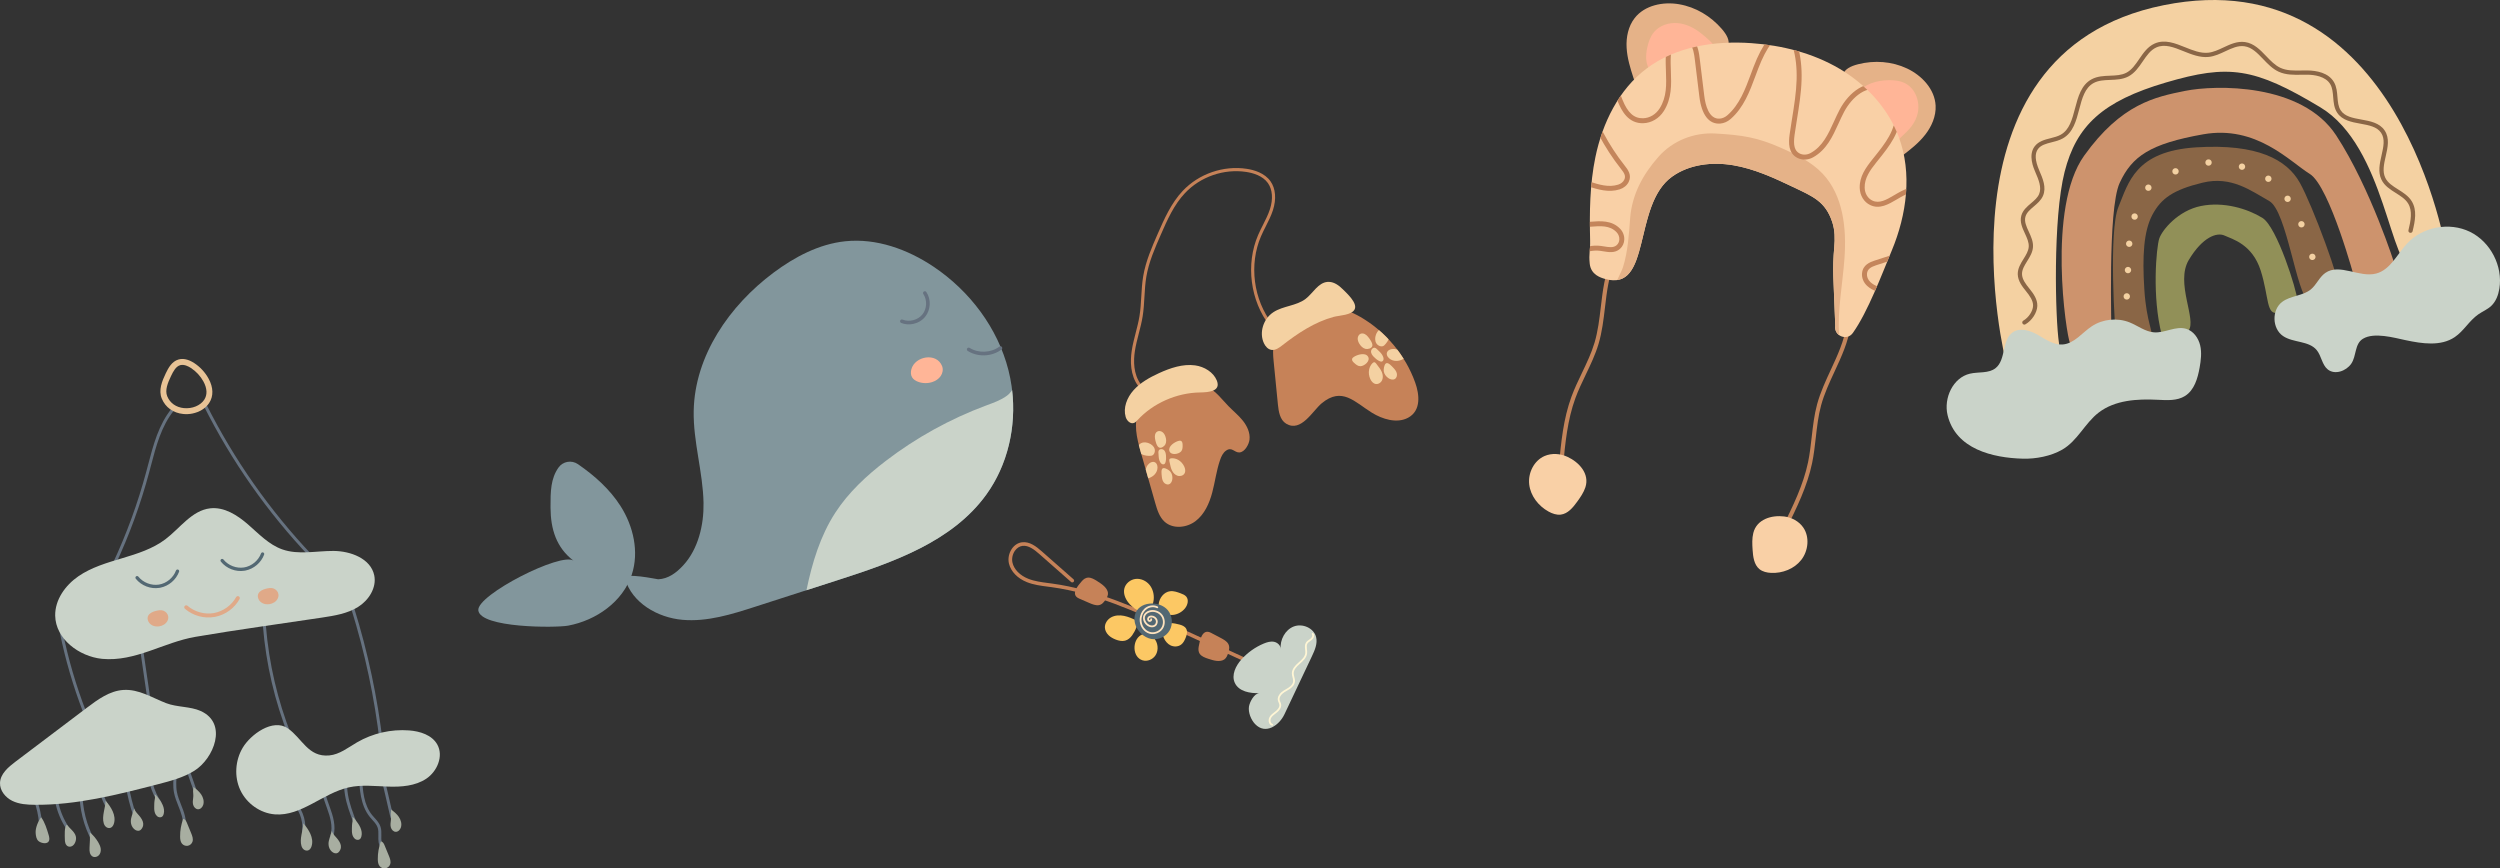 <?xml version="1.0" encoding="UTF-8"?><svg id="_レイヤー_2" xmlns="http://www.w3.org/2000/svg" width="477.441" height="165.847" xmlns:xlink="http://www.w3.org/1999/xlink" viewBox="0 0 477.441 165.847"><rect x="0" y="0" width="477.441" height="165.847" fill="#333333" stroke="none"/><defs><clipPath id="clippath"><path d="M245.625,80.911c-1.18-.714-1.437-2.284-1.574-3.656-.274-2.747-.546-5.495-.814-8.243-.111-1.141-.219-2.319.129-3.412.623-1.962,2.528-3.181,4.297-4.234,2.062-1.228,4.247-2.492,6.646-2.54,1.952-.039,3.832.742,5.522,1.72,4.798,2.775,8.565,7.289,10.436,12.507.817,2.28,1.162,5.352-1.333,6.713-2.172,1.185-4.972.262-6.927-.946-3.285-2.029-5.699-5.026-9.594-1.799-1.723,1.428-3.934,5.619-6.787,3.891Z" fill="none"/></clipPath><clipPath id="clippath-1"><path d="M238.627,83.967c.151-1.303-.449-2.592-1.266-3.619-.817-1.027-1.849-1.858-2.765-2.797-1.266-1.3-2.365-2.854-3.998-3.646-2.074-1.007-4.544-.562-6.748.111-2.487.76-5.09,1.962-6.253,4.287-1.223,2.446-.497,5.371.251,8.002.921,3.237,1.841,6.475,2.762,9.713.376,1.321.796,2.716,1.818,3.634,1.589,1.426,4.205,1.159,5.901-.137,1.696-1.296,2.62-3.366,3.172-5.428.552-2.062.802-4.204,1.499-6.222.237-.687.554-1.393,1.149-1.808,1.115-.777,1.579.37,2.516.349,1.055-.024,1.861-1.562,1.962-2.437Z" fill="none"/></clipPath><clipPath id="clippath-2"><path d="M304.69,29.973c1.347-6.491,4.443-12.853,9.729-16.853,5.608-4.243,13.042-5.372,20.057-4.88,5.859.411,11.71,1.885,16.775,4.859,5.065,2.974,9.304,7.52,11.359,13.022,2.601,6.961,1.534,14.868-1.327,21.727-1.908,4.575-4.553,11.685-7.432,15.736-1.131,1.591-3.64.583-3.361-1.349l-.37-9.317c-.075-1.896.006-3.793.177-5.683.148-1.633.13-3.268-.379-4.813-1.313-3.986-3.727-4.913-7.513-6.722-3.665-1.75-7.407-3.473-11.412-4.146s-8.365-.186-11.667,2.178c-7.597,5.44-3.831,22.098-12.816,19.534-.769-.219-2.691-.768-2.912-2.909-.206-2.004.125-2.439.076-4.469-.13-5.319-.071-10.685,1.014-15.915Z" fill="none"/></clipPath></defs><g id="_レイヤー_1-2"><path d="M383.118,69.266s-15.111-59.168,30.091-68.273c45.202-9.105,54.031,47.404,54.031,47.404,0,0-1.611,2.566-6.22,2.934-4.608.368-5.333-23.306-17.922-30.858-12.589-7.553-17.414-8.262-29.469-4.713-12.055,3.549-17.077,8.204-19.336,17.066-2.259,8.862-1.788,28.103-1.071,32.722.718,4.619-9.088,7.715-10.106,3.717Z" fill="#f4d1a2"/><path d="M403.215,64.409s-.957,2.136-3.765,2.945c-2.809.809-3.425-.282-4.135-1.839-.71-1.558-4.411-25.834,2.7-35.769,7.112-9.935,13.585-11.239,19.297-12.39,5.712-1.151,22.268-1.571,28.858,8.52,6.589,10.091,11.223,24.808,11.223,24.808,0,0-1.344,2.597-3.582,3.29s-4.043-.4-4.043-.4c0,0-4.81-17.98-8.658-20.363-3.848-2.383-10.207-9.362-20.344-7.563-10.138,1.799-13.616,4.2-15.959,9.288-2.343,5.088-1.493,27.995-1.591,29.472Z" fill="#cd936d"/><path d="M410.857,64.58s-.92,1.583-2.79,1.96-3.626-.434-3.897-1.778-1.508-20.663.401-25.241c1.909-4.578,3.162-10.654,14.87-11.382,11.708-.728,17.281,2.343,19.758,6.736,2.477,4.393,7.97,19.361,7.47,20.394-.5,1.032-3.325,3.698-5.726,2.318-2.401-1.38-4.198-17.326-7.584-19.206s-7.169-4.846-12.735-3.492c-5.566,1.354-7.891,2.987-9.56,6.119-1.669,3.132-1.958,7.849-1.545,14.289.412,6.44,1.839,8.249,1.339,9.282Z" fill="#8a6646"/><path d="M412.851,63.972s3.467,1.229,5.101-.835c1.633-2.063-2.568-9.118.061-13.502,2.63-4.384,5.368-5.321,6.82-4.65,1.452.671,5.304,1.629,6.912,6.701,1.607,5.072,1.013,8.661,3.366,7.994,2.354-.667,3.62-.922,3.603-2.46-.017-1.538-3.82-13.876-6.658-15.617-2.839-1.741-7.365-3.141-11.726-2.263-4.36.878-7.42,4.578-7.966,6.229-.545,1.652-1.427,11.079.487,18.402Z" fill="#919058"/><path d="M371.94,79.273c-.777-3.242,1.029-7.157,4.276-7.911,1.649-.383,3.572-.007,4.896-1.061,2.03-1.616,1.142-5.394,3.289-6.85,1.41-.957,3.335-.326,4.812.523s2.989,1.933,4.689,1.815c2.219-.155,3.718-2.242,5.57-3.473,2.1-1.395,4.894-1.684,7.235-.746,1.562.626,2.966,1.766,4.644,1.899,2.083.165,4.165-1.274,6.166-.671,1.376.415,2.326,1.746,2.66,3.144.333,1.398.148,2.865-.104,4.279-.366,2.051-1.012,4.279-2.773,5.392-1.512.955-3.436.827-5.222.736-3.929-.199-8.171.048-11.288,2.449-2.631,2.027-4.028,5.387-6.947,7.069-2.164,1.247-5.022,1.794-7.508,1.729-5.744-.152-12.835-1.81-14.396-8.323Z" fill="#cad3c9"/><path d="M459.424,64.967c3.15.668,6.699,1.214,9.37-.586,1.728-1.165,2.776-3.139,4.485-4.331.813-.567,1.761-.946,2.484-1.624.906-.85,1.36-2.086,1.558-3.313.696-4.303-1.697-8.926-5.612-10.841-3.916-1.916-9.034-.968-12.004,2.222-1.909,2.05-3.207,5.036-5.916,5.747-3.214.843-7.003-2.026-9.719-.112-1.134.8-1.664,2.231-2.73,3.12-1.548,1.291-3.896,1.191-5.503,2.408-2.024,1.533-1.928,5.098.175,6.52,1.951,1.32,4.925.866,6.422,2.685.907,1.101.998,2.784,2.104,3.685,1.341,1.092,3.504.34,4.49-1.082,1.041-1.5.611-3.789,2.251-4.776,2.128-1.282,5.933-.192,8.146.278Z" fill="#cad3c9"/><path d="M406.762,56.488c.067.331-.147.653-.478.719s-.653-.147-.719-.478.147-.653.478-.719.653.147.719.478Z" fill="#f4d1a2"/><path d="M406.994,51.458c.067.331-.147.653-.478.719s-.653-.147-.719-.478.147-.653.478-.719.653.147.719.478Z" fill="#f4d1a2"/><path d="M407.227,46.427c.067.331-.147.653-.478.719s-.653-.147-.719-.478.147-.653.478-.719.653.147.719.478Z" fill="#f4d1a2"/><path d="M408.258,41.236c.067.331-.147.653-.478.719s-.653-.147-.719-.478.147-.653.478-.719.653.147.719.478Z" fill="#f4d1a2"/><path d="M410.885,35.723c.067.331-.147.653-.478.719s-.653-.147-.719-.478.147-.653.478-.719.653.147.719.478Z" fill="#f4d1a2"/><path d="M416.07,32.602c.067.331-.147.653-.478.719s-.653-.147-.719-.478.147-.653.478-.719.653.147.719.478Z" fill="#f4d1a2"/><path d="M422.376,30.917c.067.331-.147.653-.478.719s-.653-.147-.719-.478.147-.653.478-.719.653.147.719.478Z" fill="#f4d1a2"/><path d="M428.764,31.707c.067.331-.147.653-.478.719s-.653-.147-.719-.478.147-.653.478-.719.653.147.719.478Z" fill="#f4d1a2"/><path d="M433.798,34.015c.067.331-.147.653-.478.719s-.653-.147-.719-.478.147-.653.478-.719.653.147.719.478Z" fill="#f4d1a2"/><path d="M437.476,37.843c.067.331-.147.653-.478.719s-.653-.147-.719-.478.147-.653.478-.719.653.147.719.478Z" fill="#f4d1a2"/><path d="M440.117,42.709c.067.331-.147.653-.478.719s-.653-.147-.719-.478.147-.653.478-.719.653.147.719.478Z" fill="#f4d1a2"/><path d="M442.202,48.934c.067.331-.147.653-.478.719s-.653-.147-.719-.478.147-.653.478-.719.653.147.719.478Z" fill="#f4d1a2"/><path d="M386.689,61.985c-.167.034-.344-.041-.433-.197-.112-.195-.044-.444.151-.556,1.008-.578,1.826-1.818,1.861-2.823.035-.992-.64-1.919-1.335-2.783-.701-.873-1.573-1.959-1.591-3.276-.015-1.096.555-2.012,1.105-2.899.481-.775.936-1.507.992-2.314.059-.846-.325-1.676-.731-2.555-.499-1.08-1.014-2.197-.685-3.402.282-1.033,1.082-1.711,1.855-2.367.636-.54,1.238-1.05,1.534-1.725.561-1.275-.109-2.824-.701-4.19-.352-.813-1.403-3.241-.159-4.92.74-.999,1.921-1.298,3.062-1.587.679-.172,1.38-.349,1.951-.674,1.65-.938,2.171-2.927,2.723-5.033.576-2.196,1.171-4.467,3.165-5.546,1.088-.588,2.319-.636,3.51-.683,1.127-.044,2.191-.086,3.106-.557,1.044-.538,1.735-1.551,2.468-2.623.796-1.166,1.619-2.371,2.953-2.962,1.927-.855,3.899-.06,5.806.709,1.454.586,2.957,1.192,4.407,1.047.994-.1,1.976-.56,2.925-1.006,1.299-.61,2.642-1.24,4.121-1.03,1.703.242,2.889,1.481,4.036,2.68.831.869,1.69,1.767,2.723,2.244,1.209.559,2.571.534,4.014.508.374-.007.761-.014,1.141-.009,1.741.021,4.034.426,5.077,2.242.497.865.578,1.852.656,2.806.078.954.152,1.856.625,2.573.778,1.181,2.308,1.458,3.928,1.751,1.707.309,3.472.628,4.454,2.076.999,1.473.601,3.227.216,4.924-.341,1.503-.663,2.923-.084,4.127.469.974,1.429,1.577,2.445,2.217.974.613,1.981,1.246,2.603,2.255,1.041,1.689.653,3.76.167,5.737-.054.218-.275.351-.493.298-.218-.054-.352-.274-.298-.493.445-1.809.807-3.694-.069-5.115-.523-.848-1.407-1.405-2.343-1.993-1.069-.672-2.175-1.368-2.745-2.553-.703-1.461-.334-3.088.023-4.661.362-1.598.705-3.107-.096-4.287-.79-1.165-2.313-1.44-3.925-1.732-1.717-.311-3.492-.632-4.463-2.105-.587-.891-.673-1.94-.756-2.954-.074-.905-.144-1.759-.55-2.467-.896-1.56-3.129-1.818-4.38-1.833-.367-.004-.748.003-1.116.009-1.471.027-2.992.054-4.37-.583-1.172-.542-2.086-1.497-2.97-2.42-1.1-1.149-2.138-2.235-3.562-2.437-1.238-.176-2.415.377-3.661.961-1.011.475-2.057.966-3.19,1.079-1.65.165-3.248-.479-4.793-1.102-1.83-.738-3.558-1.435-5.171-.72-1.122.498-1.845,1.556-2.611,2.677-.757,1.109-1.54,2.255-2.767,2.887-1.075.554-2.281.602-3.447.647-1.148.045-2.232.087-3.154.586-1.684.91-2.209,2.914-2.764,5.036-.571,2.177-1.16,4.427-3.109,5.535-.666.379-1.422.57-2.153.755-1.049.266-2.04.517-2.608,1.283-.649.876-.569,2.216.245,4.097.664,1.534,1.409,3.256.705,4.857-.372.847-1.075,1.442-1.753,2.018-.71.602-1.38,1.171-1.596,1.961-.251.919.181,1.855.639,2.846.431.933.877,1.899.804,2.953-.07,1.009-.6,1.862-1.113,2.687-.511.823-.994,1.601-.983,2.458.014,1.036.756,1.961,1.411,2.776.79.984,1.558,2.05,1.514,3.322-.045,1.28-1.021,2.785-2.27,3.501-.039.022-.08.038-.122.046Z" fill="#8a6646"/><path d="M243.271,128.825c-.07.014-.144.007-.213-.025l-18.574-8.51c-7.518-3.444-15.291-7.006-23.628-8.152-.242-.033-.485-.065-.729-.096-1.345-.173-2.736-.353-4.029-.872-1.784-.716-3.059-2.041-3.413-3.545-.221-.941-.013-1.995.557-2.821.483-.699,1.166-1.14,1.925-1.239,1.463-.193,2.729.797,3.801,1.74l6.042,5.319c.144.127.158.346.031.49-.126.144-.346.158-.49.031l-6.042-5.319c-.957-.842-2.076-1.728-3.251-1.573-.562.074-1.074.41-1.444.945-.454.657-.627,1.526-.453,2.267.302,1.284,1.422,2.428,2.995,3.059,1.211.486,2.557.66,3.859.828.245.032.49.063.734.097,8.438,1.16,16.259,4.743,23.823,8.209l18.574,8.51c.174.08.251.286.171.461-.048.105-.142.175-.247.196Z" fill="#c68258"/><path d="M245.291,136.431c1.752-3.703,3.505-7.406,5.257-11.109.544-1.149,1.101-2.414.799-3.649-.423-1.732-2.607-2.673-4.269-2.03-1.663.644-2.644,2.539-2.509,4.317.034-.684-.593-1.264-1.265-1.394s-1.362.084-1.992.35c-1.6.676-3.049,1.708-4.21,2.999-1.105,1.228-1.973,2.994-1.284,4.495.754,1.643,2.905,2.037,4.711,1.958-1.028.045-1.884,1.738-2.008,2.58-.164,1.119.388,2.509,1.166,3.326,2.033,2.134,4.636.2,5.602-1.841Z" fill="#cad3c9"/><path d="M228.933,123.445c-.091.476-.113,1.016.221,1.464.354.475 1.0.706,1.591.899.525.172,1.057.345,1.594.405.537.06,1.089-.004,1.476-.274.425-.296.598-.792.747-1.267.169-.538.321-1.14.013-1.697-.289-.524-.903-.863-1.476-1.163-.615-.322-1.229-.644-1.844-.966-1.71-.896-2.12,1.539-2.322,2.599Z" fill="#c68258"/><path d="M206.588,111.008c.304-.351.7-.688,1.253-.701.587-.013,1.174.341,1.698.675.465.297.936.598,1.324.971.388.373.691.83.733,1.284.046.498-.22.924-.486,1.319-.301.447-.662.92-1.281,1.017-.582.091-1.231-.175-1.825-.432-.636-.276-1.273-.552-1.909-.828-1.771-.768-.182-2.523.494-3.306Z" fill="#c68258"/><path d="M216.215,121.336c-.335.472-.801.875-1.362,1.019-.583.15-1.202.009-1.764-.208-.505-.196-.994-.458-1.38-.837-.387-.379-.666-.886-.7-1.427-.051-.826.495-1.615,1.225-2.004.73-.389,1.607-.425,2.419-.265.812.161,1.574.503,2.328.844.219.105.1,1.17.023,1.388-.177.499-.485,1.06-.79,1.491Z" fill="#fcc864"/><path d="M215.414,114.978c-.552-.734-.905-1.681-.693-2.574.231-.975,1.146-1.722,2.142-1.843.995-.12,2.019.346,2.658,1.119.639.773.905,1.818.812,2.816-.063.678-.298,1.365-.787,1.84-1.333,1.296-3.271-.213-4.132-1.358Z" fill="#fcc864"/><path d="M221.272,115.429c.104-1.204,1.004-2.38,2.205-2.521.687-.081,1.366.168,2.014.411.39.147.797.306,1.062.628.508.618.27,1.579-.226,2.207-.567.72-1.435,1.196-2.347,1.286-.734.073-1.506-.104-2.137-.488-.577-.35-.628-.86-.571-1.524Z" fill="#fcc864"/><path d="M225.253,119.272c.495.13,1.016.342,1.272.786.314.542.125,1.23-.118,1.807-.192.456-.425.914-.813,1.22-.566.447-1.395.482-2.044.169-1.13-.545-1.825-2.151-1.497-3.366.351-1.302,2.248-.865,3.2-.616Z" fill="#fcc864"/><path d="M217.852,121.311c.51-.309,1.175-.313,1.72-.069.545.244.971.714,1.226,1.253.399.844.379,1.899-.139,2.676-.517.777-1.547,1.207-2.441.94-2.009-.601-2.011-3.804-.366-4.8Z" fill="#fcc864"/><path d="M216.711,117.578c-.256,1.271.329,2.619,1.292,3.487.524.472,1.164.828,1.858.959,1.351.256,2.824-.433,3.506-1.627.682-1.193.535-2.802-.341-3.861-1.601-1.936-5.751-1.757-6.316,1.043Z" fill="#536873"/><path d="M242.988,138.582c-.028.006-.057.004-.086-.005-.244-.076-.434-.262-.537-.523-.137-.347-.103-.785.086-1.116.221-.389.573-.657.912-.917.107-.082.214-.164.317-.249.228-.19.745-.69.639-1.234-.023-.116-.073-.229-.126-.35-.052-.118-.106-.24-.139-.374-.156-.641.239-1.254.66-1.615.267-.229.57-.403.863-.572.18-.103.365-.21.536-.327.359-.244.797-.646.846-1.172.023-.249-.043-.501-.114-.767-.063-.237-.128-.483-.131-.741-.011-.852.637-1.535,1.273-2.09.565-.494,1.206-1.053,1.292-1.781.027-.229,0-.469-.029-.724-.049-.44-.1-.895.146-1.296.155-.252.389-.413.616-.57.107-.073.207-.143.299-.22.216-.183.419-.552.239-.77-.061-.074-.05-.183.023-.244.074-.061.183-.05.244.023.309.374.099.932-.282,1.255-.105.089-.217.166-.326.241-.206.142-.401.276-.517.465-.184.299-.141.677-.097,1.076.029.263.06.535.028.803-.102.86-.796,1.466-1.408,2.001-.605.528-1.164,1.115-1.155,1.824.003.215.059.429.119.656.075.284.153.578.124.888-.061.66-.576,1.14-.996,1.426-.182.124-.373.234-.558.341-.292.169-.569.327-.811.535-.343.293-.667.781-.548,1.27.025.104.071.207.119.316.059.133.119.27.15.423.137.7-.415,1.282-.756,1.566-.106.089-.217.174-.328.258-.327.25-.635.486-.821.813-.137.24-.162.568-.064.818.045.114.136.262.318.319.091.029.142.126.113.217-.02.062-.071.106-.131.118Z" fill="#fff6d5"/><path d="M220.581,121.053c-.358.072-.732.063-1.084-.041-.486-.143-.933-.454-1.259-.875-.504-.651-.698-1.542-.52-2.386.161-.762.605-1.416,1.218-1.794.662-.408,1.512-.457,2.165-.125.085.043.119.147.076.233-.043.085-.147.119-.233.076-.548-.279-1.266-.235-1.827.111-.525.324-.922.911-1.061,1.571-.157.745.013,1.531.456,2.102.282.364.666.633,1.083.755.78.23,1.685-.086,2.153-.75.468-.664.461-1.623-.017-2.28-.478-.657-1.385-.959-2.164-.718-.405.126-.715.377-.852.69-.226.52.05,1.117.404,1.451.375.355,1.014.535,1.393.208.227-.196.307-.562.186-.851-.12-.287-.42-.497-.746-.522-.154-.012-.359.023-.467.157-.046.057-.066.143-.052.22.006.032.023.09.073.121.033.02.094.007.139-.029.008-.006.046-.039.036-.067-.031-.09.017-.189.108-.22.089-.031.189.017.22.107.055.16-.001.332-.146.449-.16.13-.376.152-.536.056-.125-.075-.208-.202-.236-.357-.031-.176.015-.362.124-.497.164-.203.449-.31.764-.285.453.036.87.331,1.039.734.179.428.062.953-.279,1.247-.532.46-1.363.249-1.857-.219-.535-.507-.734-1.264-.483-1.841.177-.406.565-.727,1.067-.883.915-.283,1.984.072,2.547.845.562.773.571,1.902.02,2.683-.34.482-.875.807-1.45.924Z" fill="#ffe3be"/><path d="M217.677,73.843c-.111.022-.23-.019-.302-.115-1.552-2.08-1.533-4.809-1.244-6.733.176-1.171.475-2.33.765-3.451.268-1.038.545-2.111.719-3.178.2-1.228.273-2.5.344-3.73.073-1.285.15-2.614.37-3.912.487-2.865,1.662-5.545,2.798-8.137,1.191-2.719,2.541-5.8,4.744-8.134,3.089-3.273,7.771-4.888,12.221-4.214,1.461.221,3.435.814,4.544,2.38.982,1.387,1.152,3.398.468,5.517-.35,1.083-.869,2.106-1.37,3.095-.313.617-.636,1.255-.911,1.895-2.319,5.387-1.454,12.115,2.153,16.74.102.132.079.321-.052.424-.132.103-.321.079-.424-.052-3.737-4.794-4.634-11.766-2.231-17.35.283-.658.611-1.304.928-1.93.491-.968.998-1.97,1.334-3.008.626-1.936.485-3.752-.386-4.982-.986-1.393-2.797-1.928-4.142-2.132-4.257-.645-8.737.9-11.691,4.032-2.131,2.258-3.401,5.158-4.63,7.962-1.121,2.559-2.281,5.205-2.756,7.996-.215,1.264-.29,2.576-.363,3.845-.071,1.246-.145,2.534-.35,3.792-.179,1.095-.459,2.181-.73,3.232-.285,1.106-.581,2.25-.752,3.39-.272,1.81-.297,4.369,1.131,6.282.1.134.072.323-.061.423-.037.028-.078.045-.121.054Z" fill="#c68258"/><path d="M245.625,80.911c-1.18-.714-1.437-2.284-1.574-3.656-.274-2.747-.546-5.495-.814-8.243-.111-1.141-.219-2.319.129-3.412.623-1.962,2.528-3.181,4.297-4.234,2.062-1.228,4.247-2.492,6.646-2.54,1.952-.039,3.832.742,5.522,1.72,4.798,2.775,8.565,7.289,10.436,12.507.817,2.28,1.162,5.352-1.333,6.713-2.172,1.185-4.972.262-6.927-.946-3.285-2.029-5.699-5.026-9.594-1.799-1.723,1.428-3.934,5.619-6.787,3.891Z" fill="#c68258"/><path d="M256.48,55.277c-.783-.785-1.786-1.532-2.936-1.443-1.82.141-2.765,2.144-4.207,3.248-1.761,1.348-4.296,1.321-6.154,2.542-1.94,1.275-2.746,3.922-1.805,5.924.283.601.772,1.182,1.46,1.274.752.1,1.448-.405,2.048-.873,2.933-2.286,6.178-4.457,9.842-5.44,1.022-.274,3.423-.311,3.975-1.427.592-1.197-1.463-3.042-2.224-3.806Z" fill="#f4d1a2"/><path d="M238.627,83.967c.151-1.303-.449-2.592-1.266-3.619-.817-1.027-1.849-1.858-2.765-2.797-1.266-1.3-2.365-2.854-3.998-3.646-2.074-1.007-4.544-.562-6.748.111-2.487.76-5.09,1.962-6.253,4.287-1.223,2.446-.497,5.371.251,8.002.921,3.237,1.841,6.475,2.762,9.713.376,1.321.796,2.716,1.818,3.634,1.589,1.426,4.205,1.159,5.901-.137,1.696-1.296,2.62-3.366,3.172-5.428.552-2.062.802-4.204,1.499-6.222.237-.687.554-1.393,1.149-1.808,1.115-.777,1.579.37,2.516.349,1.055-.024,1.861-1.562,1.962-2.437Z" fill="#c68258"/><path d="M228.234,69.777c-2.333-.315-4.729.493-6.897,1.486-1.796.823-3.563,1.815-4.848,3.249-1.285,1.434-2.022,3.386-1.51,5.12.203.687.88,1.417,1.61,1.131.264-.103.457-.32.643-.523,2.966-3.232,7.466-5.226,11.943-5.291,1.734-.025,4.044-.237,3.2-2.299-.641-1.566-2.371-2.634-4.141-2.873Z" fill="#f4d1a2"/><g clip-path="url(#clippath)"><path d="M264.149,68.141c.059.16.099.332.072.5s-.13.331-.289.391c-.179.067-.379-.006-.549-.095-.382-.199-.72-.477-1.02-.787-.294-.303-.598-.704-.513-1.153.059-.312.343-.634.686-.582.28.042.516.358.709.538.376.35.722.695.903,1.189Z" fill="#f4d1a2"/><path d="M261.265,64.325c-.174-.209-.373-.404-.617-.526s-.536-.165-.789-.066c-.341.133-.549.505-.568.871-.019.366.121.725.309,1.04.269.451.67.856,1.179.983.418.104,1.176-.067,1.302-.563.129-.509-.515-1.377-.817-1.739Z" fill="#f4d1a2"/><path d="M258.543,68.168c-.142.097-.283.217-.326.384-.073.286.167.549.385.748.34.309.725.636,1.183.638.776.004,2.022-1.036,1.457-1.866-.55-.808-2.063-.336-2.699.096Z" fill="#f4d1a2"/><path d="M261.469,70.588c-.122.597-.03,1.231.222,1.787.2.442.545.868,1.022.954.514.093,1.039-.263,1.246-.742s.142-1.042-.059-1.524c-.201-.483-.526-.902-.848-1.315-.291-.374-.489-.818-.931-.399-.336.318-.563.788-.651,1.239Z" fill="#f4d1a2"/><path d="M266.096,70.249c.288.298.561.635.66,1.038.099.403-.023.884-.378,1.096-.381.227-.882.077-1.247-.178-.422-.295-.756-.736-.856-1.241-.077-.388.05-1.268.375-1.543.422-.358,1.192.565,1.447.829Z" fill="#f4d1a2"/><path d="M266.818,68.926c.561-.037,1.098-.271,1.549-.607-.501-.965-1.39-1.835-2.559-1.654-.996.154-1.308,1.022-.548,1.739.412.389,1.002.559,1.559.523Z" fill="#f4d1a2"/><path d="M262.846,65.567c-.291-.477-.268-1.091-.084-1.618.142-.406.383-.789.738-1.029.356-.24.837-.317,1.224-.13.549.266.758.984.616,1.576-.131.545-.569,1.228-.992,1.602-.461.408-1.214.07-1.502-.402Z" fill="#f4d1a2"/></g><g clip-path="url(#clippath-1)"><path d="M221.558,88.242c.079.142.179.277.317.362.138.085.321.111.463.033.16-.088.231-.278.273-.456.093-.4.102-.817.064-1.226-.037-.401-.138-.869-.516-1.086-.263-.151-.673-.145-.849.135-.144.229-.062.596-.052.847.02.489.054.953.3,1.391Z" fill="#f4d1a2"/><path d="M220.587,83.788c-.043-.256-.06-.521.002-.773s.214-.49.444-.612c.309-.164.708-.084.985.129.278.213.45.537.561.869.159.475.204,1.016-.022,1.463-.185.367-.781.809-1.219.593-.45-.222-.677-1.227-.752-1.669Z" fill="#f4d1a2"/><path d="M225.067,84.202c.159-.043.334-.07.481.002.253.124.294.461.302.743.012.437.01.919-.274,1.252-.48.564-2.01.821-2.26-.103-.244-.899,1.041-1.702,1.75-1.894Z" fill="#f4d1a2"/><path d="M225.001,87.82c.509.282.911.741,1.157,1.268.196.419.29.932.056,1.331-.252.43-.837.589-1.314.442s-.844-.543-1.069-.988c-.225-.445-.326-.94-.425-1.429-.09-.443-.288-.861.291-.921.44-.046.922.081,1.304.297Z" fill="#f4d1a2"/><path d="M221.874,90.959c.036.394.111.8.341,1.121.231.321.655.532,1.03.406.402-.135.605-.591.647-1.012.049-.489-.063-1.004-.367-1.389-.233-.296-.95-.75-1.352-.686-.523.083-.332,1.213-.3,1.561Z" fill="#f4d1a2"/><path d="M220.465,90.661c-.376.384-.88.627-1.404.744-.388-.961-.465-2.144.394-2.878.731-.625,1.555-.313,1.602.682.025.539-.218,1.072-.591,1.453Z" fill="#f4d1a2"/><path d="M220.503,85.703c-.164-.506-.624-.871-1.121-1.064-.383-.149-.81-.212-1.206-.104-.396.108-.751.409-.857.805-.149.562.241,1.159.759,1.423.477.243,1.245.35,1.779.276.583-.08.807-.836.644-1.337Z" fill="#f4d1a2"/></g><path d="M134.359,96.079c-.106-5.907-1.987-11.696-1.879-17.603.194-10.53,6.813-20.122,15.259-26.413,4.038-3.007,8.663-5.455,13.669-5.985,5.949-.629,11.93,1.53,16.896,4.865,6.903,4.635,12.248,11.708,14.29,19.768,2.042,8.06.619,17.044-4.259,23.778-6.512,8.989-17.794,12.899-28.358,16.304-5.227,1.685-10.454,3.369-15.68,5.054-4.535,1.462-9.222,2.942-13.969,2.523-4.747-.419-9.617-3.234-10.948-7.809-.393-1.35,6.134.078,6.317.07,1.926-.086,3.462-1.225,4.795-2.675,2.868-3.118,3.94-7.743,3.866-11.876Z" fill="#82969c"/><path d="M108.501,119.482c5.351-1,10.442-4.559,12.15-9.728,1.437-4.347.319-9.254-2.144-13.113-2.058-3.226-4.964-5.808-8.125-7.992-1.216-.84-2.886-.553-3.733.658-1.463,2.09-1.529,4.492-1.512,7.635.022,4.137,1.109,7.632,4.394,10.145-2.265-1.732-18.526,6.524-18.183,9.479.393,3.385,14.783,3.359,17.154,2.916Z" fill="#82969c"/><path d="M174.366,61.868c-.75.151-1.541.096-2.26-.193-.177-.071-.263-.273-.191-.449.071-.177.273-.263.449-.191,1.285.517,2.913.097,3.786-.977.874-1.074.954-2.753.186-3.906-.106-.159-.063-.373.096-.479.159-.106.373-.063.479.096.944,1.417.849,3.404-.226,4.725-.585.719-1.423,1.194-2.32,1.375Z" fill="#667280"/><path d="M174.052,70.508c-.141.515-.14,1.094.134,1.552.248.415.688.682,1.142.851.873.325,1.858.34,2.741.042.627-.212,1.212-.59,1.585-1.137.373-.547.508-1.272.268-1.889-1.042-2.678-5.186-1.924-5.87.581Z" fill="#ffb597"/><path d="M192.299,75.573c-1.179.869-2.591,1.352-3.964,1.863-6.869,2.556-13.356,6.139-19.177,10.592-3.668,2.806-7.109,5.998-9.624,9.871-2.895,4.457-4.429,9.576-5.519,14.816,1.988-.641,3.975-1.281,5.963-1.922,10.564-3.405,21.847-7.315,28.358-16.304,4.128-5.698,5.781-13.007,4.955-20.004-.248.39-.557.767-.992,1.087Z" fill="#cad3c9"/><path d="M189.004,67.753c-1.421.286-2.946.049-4.19-.728-.162-.101-.211-.314-.11-.476.101-.162.315-.211.476-.11,1.693,1.058,4.08.956,5.676-.243.153-.115.369-.084.484.069.115.152.084.369-.069.484-.672.505-1.452.841-2.267,1.005Z" fill="#667280"/><path d="M21.827,108.053c-.058.012-.12.005-.177-.021-.143-.067-.204-.237-.137-.379,2.646-5.643,4.806-11.556,6.421-17.576.115-.43.229-.863.343-1.297.992-3.782,2.019-7.693,4.503-10.751.1-.123.28-.141.401-.042.122.099.141.279.042.401-2.407,2.962-3.417,6.813-4.394,10.536-.114.435-.228.869-.344,1.3-1.623,6.052-3.795,11.997-6.455,17.67-.04.085-.116.141-.202.159Z" fill="#667280"/><path d="M59.467,106.496c-.093.019-.193-.009-.264-.083-8.15-8.598-14.978-18.326-20.297-28.911-.071-.141-.014-.312.127-.383.139-.071.312-.014.383.127,5.293,10.536,12.09,20.217,20.201,28.775.108.114.103.295-.011.403-.04.038-.089.062-.14.072Z" fill="#667280"/><path d="M36.757,78.975c-.564.114-1.155.147-1.748.089-1.923-.188-3.423-1.262-4.115-2.949-.656-1.6.045-3.317.754-4.801.518-1.086,1.175-2.275,2.415-2.649.891-.271,1.935-.039,3.014.664,1.146.747,2.099,1.776,2.755,2.975.932,1.703.969,3.362.105,4.671-.67,1.015-1.849,1.731-3.182,2ZM34.518,69.715c-.043.009-.085.019-.128.032-.798.24-1.288,1.146-1.721,2.054-.632,1.323-1.209,2.713-.728,3.885h0c.528,1.287,1.687,2.108,3.179,2.254,1.589.155,3.147-.483,3.877-1.587.631-.956.579-2.169-.153-3.506-.567-1.036-1.39-1.925-2.381-2.57-.519-.338-1.265-.698-1.944-.561Z" fill="#e8c396"/><path d="M55.448,140.822c-.133.027-.27-.044-.321-.175-2.669-6.74-4.322-13.82-4.913-21.045-.013-.157.104-.293.261-.307.157-.013.295.104.307.261.586,7.168,2.226,14.194,4.874,20.881.058.146-.014.312-.16.37-.016.006-.033.011-.049.014Z" fill="#667280"/><path d="M72.897,142.292c-.008.002-.015.003-.024.004-.157.018-.298-.094-.316-.25-1.016-8.71-2.853-17.371-5.462-25.744-.047-.15.037-.31.187-.357.152-.046.31.037.357.188,2.619,8.406,4.465,17.102,5.484,25.847.018.149-.083.284-.227.313Z" fill="#667280"/><path d="M28.423,133.37c-.005.001-.01.002-.015.003-.156.023-.3-.085-.323-.241l-1.222-8.383c-.023-.156.089-.302.241-.323.156-.023.3.085.323.241l1.222,8.383c.022.151-.078.291-.226.321Z" fill="#667280"/><path d="M16.199,136.199c-.134.027-.271-.045-.322-.177-1.898-4.919-3.394-10.034-4.447-15.203-.031-.154.068-.305.223-.336h.001c.154-.031.304.068.336.222,1.046,5.137,2.533,10.221,4.42,15.111.057.147-.016.312-.164.369-.015.006-.031.01-.047.013Z" fill="#667280"/><path d="M7.78,157.341c-.011.002-.021.004-.032.005-.157.013-.295-.102-.309-.259-.124-1.419-.436-2.815-.928-4.151-.055-.148.021-.312.169-.366.148-.055.312.021.366.169.51,1.383.833,2.83.962,4.298.013.146-.087.276-.228.304Z" fill="#667280"/><path d="M13.087,158.606c-.108.022-.224-.021-.291-.118-1.136-1.647-1.927-3.557-2.289-5.524-.029-.155.082-.293.229-.332.155-.029.303.074.332.229.348,1.889,1.108,3.723,2.198,5.303.089.13.057.307-.073.397-.033.023-.069.037-.106.045Z" fill="#667280"/><path d="M17.888,160.841c-.119.024-.245-.03-.306-.142-1.61-2.938-2.442-6.261-2.404-9.611.002-.157.131-.284.288-.282.158.002.284.131.282.288-.036,3.251.771,6.478,2.334,9.33.076.138.025.312-.113.387-.026.014-.053.024-.081.03Z" fill="#667280"/><path d="M20.783,154.904c-.122.025-.251-.034-.31-.151-.524-1.038-.982-2.072-1.401-3.162-.057-.147.017-.312.164-.368.15-.059.312.017.368.164.412,1.072.863,2.09,1.378,3.11.071.141.015.312-.126.383-.024.012-.048.02-.073.025Z" fill="#667280"/><path d="M25.85,156.173c-.138.028-.278-.05-.325-.186-.691-1.991-1.21-4.054-1.545-6.133-.025-.155.078-.3.236-.327.155-.025.302.081.327.236.33,2.046.841,4.077,1.521,6.037.051.149-.027.311-.176.363-.012.004-.025.008-.037.01Z" fill="#667280"/><path d="M30.571,153.53c-.11.022-.227-.022-.293-.121-.729-1.087-1.257-2.227-1.617-3.485-.043-.151.044-.309.196-.352.148-.043.309.044.352.196.343,1.2.847,2.287,1.542,3.324.087.131.053.308-.078.396-.032.021-.067.035-.102.043Z" fill="#667280"/><path d="M37.777,152.568c-.138.028-.278-.05-.325-.186l-2.009-5.753c-.052-.149.027-.311.175-.363.145-.051.311.026.363.175l2.009,5.754c.052.149-.026.311-.175.363-.012.004-.025.008-.038.01Z" fill="#667280"/><path d="M35.231,158.073c-.03.006-.062.007-.094.003-.156-.021-.266-.164-.245-.32.174-1.301-.317-2.538-.836-3.848-.321-.81-.653-1.647-.821-2.511-.254-1.308-.126-2.632-.002-3.911.015-.156.155-.272.311-.256.157.015.272.155.256.311-.12,1.239-.244,2.52-.006,3.748.158.812.479,1.624.791,2.409.524,1.32,1.066,2.685.871,4.133-.017.124-.11.218-.226.242Z" fill="#667280"/><path d="M58.05,158.957c-.027.005-.056.007-.085.004-.157-.016-.271-.156-.254-.313.107-1.04-.044-2.102-.437-3.071-.171-.421-.394-.842-.61-1.249-.454-.857-.924-1.744-.985-2.749-.01-.157.108-.294.267-.302.157-.01.292.11.302.267.054.882.475,1.676.92,2.517.222.42.452.854.634,1.302.427,1.054.592,2.211.475,3.343-.013.127-.108.227-.227.251Z" fill="#667280"/><path d="M63.467,159.826c-.042.009-.088.007-.133-.005-.151-.042-.24-.199-.198-.351.467-1.68-.106-3.522-.68-5.117l-.085-.236c-.601-1.664-1.222-3.384-.983-5.163.021-.156.164-.266.321-.245.156.021.265.165.244.321-.221,1.64.376,3.294.954,4.893l.086.237c.604,1.678,1.206,3.622.693,5.463-.03.107-.117.183-.218.203Z" fill="#667280"/><path d="M67.754,157.11c-.135.027-.273-.047-.323-.179-.61-1.623-1.24-3.302-1.536-5.057-.191-1.126-.241-2.275-.152-3.414.013-.157.15-.274.306-.262.157.013.274.149.262.307-.086,1.093-.037,2.195.145,3.274.287,1.702.908,3.354,1.507,4.952.055.148-.019.312-.167.367-.015.006-.029.01-.044.013Z" fill="#667280"/><path d="M74.907,156.38c-.151.03-.299-.065-.334-.216l-.954-4.157c-.273-1.189-.555-2.418-.901-3.613-.044-.151.043-.309.194-.353.148-.048.309.043.353.194.35,1.21.634,2.447.909,3.644l.954,4.157c.035.153-.06.306-.214.342-.003.001-.005.001-.007.002Z" fill="#667280"/><path d="M73.121,162.112c-.092.019-.192-.009-.262-.082-.634-.657-.616-1.549-.6-2.412.01-.533.021-1.083-.129-1.55-.181-.562-.59-1.015-1.024-1.495-.162-.179-.323-.357-.472-.542-1.838-2.263-1.977-5.519-2.078-7.896-.007-.158.116-.289.273-.297.157-.007.29.116.297.273.127,2.978.361,5.603,1.951,7.561.144.177.298.348.453.519.455.504.925,1.024,1.143,1.703.179.557.168,1.156.156,1.735-.015.781-.029,1.518.44,2.005.109.114.106.294-.007.403-.041.039-.09.064-.141.074Z" fill="#667280"/><path d="M19.498,125.825c-4.42-.452-8.884-3.81-8.959-8.252-.051-3.025,1.928-5.791,4.418-7.509,2.49-1.718,5.455-2.58,8.354-3.447,2.899-.867,5.854-1.797,8.268-3.621,2.812-2.125,5.051-5.511,8.553-5.916,2.687-.31,5.207,1.309,7.247,3.086,2.04,1.777,3.964,3.842,6.513,4.748,3.095,1.1,6.497.288,9.782.302s7.136,1.453,7.799,4.669c.487,2.359-1.056,4.762-3.101,6.035-2.045,1.273-4.501,1.662-6.882,2.024-8.052,1.224-16.143,2.301-24.171,3.677-6.075,1.041-11.454,4.796-17.82,4.204Z" fill="#cad3c9"/><path d="M23.561,131.764c-2.613.169-4.866,1.811-6.955,3.389-4.551,3.437-9.101,6.875-13.652,10.312-1.38,1.042-2.888,2.319-2.952,4.047-.054,1.465,1.028,2.787,2.343,3.433,1.316.645,2.828.74,4.293.752,7.968.069,15.794-1.925,23.509-3.921,2.402-.622,4.846-1.262,6.954-2.572,3.718-2.309,6.475-9.048,1.227-11.42-1.988-.898-4.495-.694-6.581-1.492-2.664-1.019-5.215-2.721-8.187-2.528Z" fill="#cad3c9"/><path d="M46.371,142.769c-1.454,2.418-1.673,5.559-.479,8.116,1.193,2.556,3.795,4.424,6.608,4.641,5.054.39,9.173-4.065,14.123-5.157,2.455-.542,5.004-.229,7.517-.146,2.513.083,5.171-.111,7.263-1.504,2.093-1.393,3.336-4.328,2.114-6.525-1.021-1.836-3.309-2.545-5.404-2.703-3.441-.259-6.955.55-9.938,2.287-1.699.99-3.328,2.308-5.286,2.492-4.059.383-5.187-3.3-7.932-5.175-2.861-1.954-7.087,1.182-8.586,3.675Z" fill="#cad3c9"/><path d="M41.124,117.792c-.049.01-.098.019-.147.028-2.006.357-4.123-.228-5.662-1.563-.157-.136-.174-.374-.037-.531.136-.157.374-.174.531-.037,1.349,1.17,3.278,1.703,5.036,1.391,1.763-.317,3.386-1.478,4.248-3.042.101-.182.33-.248.512-.148.182.101.248.33.148.512-.96,1.741-2.682,3-4.628,3.392Z" fill="#e0a988"/><path d="M30.626,112.237c-.058.012-.115.022-.173.031-1.684.272-3.459-.414-4.523-1.746-.109-.137-.087-.337.05-.446.136-.109.337-.087.446.05.91,1.139,2.488,1.748,3.927,1.516,1.454-.231,2.745-1.308,3.25-2.675.061-.164.242-.249.407-.188.164.061.249.243.188.407-.57,1.545-1.96,2.726-3.57,3.05Z" fill="#536873"/><path d="M46.873,108.964c-.058.012-.115.022-.173.031-1.684.272-3.459-.414-4.523-1.746-.109-.137-.087-.337.05-.446.136-.109.336-.087.446.05.91,1.139,2.488,1.748,3.927,1.516,1.448-.23,2.745-1.308,3.25-2.675.061-.164.243-.249.407-.188.164.061.249.243.188.407-.57,1.545-1.96,2.726-3.57,3.05Z" fill="#536873"/><path d="M28.21,118.314c.081.462.405.864.817,1.089s.903.283,1.367.216c.661-.095,1.308-.47,1.598-1.071.519-1.077-.399-2.141-1.529-2.01-.964.112-2.471.538-2.254,1.776Z" fill="#e0a988"/><path d="M49.258,114.075c.081.462.405.864.817,1.089.412.225.903.283,1.367.216.661-.095,1.308-.47,1.598-1.071.519-1.077-.399-2.141-1.529-2.01-.964.112-2.471.538-2.254,1.776Z" fill="#e0a988"/><path d="M9.19,160.818c.347-.329.244-.897.103-1.354-.342-1.111-.725-2.459-1.443-3.389-.557.745-1.104,2.021-1.043,2.981.035.542.12,1.222.562,1.581.421.342,1.378.6,1.82.181Z" fill="#a8aea1"/><path d="M12.383,160.223c.003.273.014.551.102.81s.263.5.514.608c.28.12.616.055.866-.119.249-.174.42-.443.527-.728.134-.353.179-.748.079-1.112-.24-.877-1.177-1.468-1.691-2.182-.536.261-.402,2.171-.397,2.724Z" fill="#a8aea1"/><path d="M17.098,161.935c-.012.309-.017.623.065.921s.26.583.534.726c.392.204.906.063,1.202-.265.296-.328.393-.801.336-1.239-.057-.438-.251-.847-.477-1.226-.418-.706-.973-1.399-1.632-1.892.117,1.02.013,1.939-.029,2.974Z" fill="#a8aea1"/><path d="M19.816,157.242c.084.28.241.544.477.715.236.171.556.238.829.133.313-.12.509-.435.617-.753.265-.778.122-1.648-.216-2.397-.326-.724-.822-1.431-1.357-2.014-.036,1.373-.755,2.962-.35,4.315Z" fill="#a8aea1"/><path d="M25.048,157.366c-.081-.361-.081-.741-.001-1.084.177-.758.359-1.089.58-1.902.074.369.408.785.727,1.135.723.792,1.472,1.819.636,2.844-.618.757-1.722-.002-1.942-.992Z" fill="#a8aea1"/><path d="M29.746,155.569c.126.204.306.381.53.467.224.086.493.07.684-.075.16-.121.249-.314.302-.507.158-.574.042-1.196-.202-1.74-.244-.543-.609-1.022-.971-1.495-.157-.205-.322-.412-.567-.505.233.477-.047,1.08-.05,1.591-.004.743-.139,1.597.274,2.263Z" fill="#a8aea1"/><path d="M34.396,159.78c.006.469.057.97.354,1.333.26.319.698.482,1.104.412.406-.07.763-.372.9-.76.19-.536-.029-1.123-.246-1.649-.276-.669-.551-1.337-.827-2.006-.137-.332-.351-.72-.71-.723-.371,1.118-.594,2.205-.574,3.393Z" fill="#a8aea1"/><path d="M36.895,152.346c-.058.451-.127.915-.007,1.353.12.438.487.846.941.852.464.007.845-.405.983-.848.208-.668-.003-1.411-.395-1.991-.392-.58-.948-1.027-1.498-1.46.078.061-.056.726-.048.867.023.426.08.792.024,1.228Z" fill="#a8aea1"/><path d="M57.57,161.549c.084.28.241.544.477.715.236.171.556.238.829.133.313-.12.509-.435.618-.753.265-.778.121-1.648-.216-2.397-.326-.724-.822-1.431-1.357-2.014-.036,1.373-.755,2.962-.35,4.315Z" fill="#a8aea1"/><path d="M62.802,161.672c-.081-.361-.081-.741-.001-1.084.177-.758.359-1.089.58-1.902.074.369.408.785.727,1.135.723.792,1.472,1.819.636,2.844-.618.757-1.722-.002-1.942-.992Z" fill="#a8aea1"/><path d="M67.5,159.875c.126.204.306.381.53.467.224.086.493.07.684-.075.16-.121.249-.314.302-.507.158-.574.042-1.196-.202-1.74-.244-.543-.609-1.022-.971-1.495-.157-.205-.322-.412-.567-.505.233.477-.047,1.08-.05,1.591-.004.743-.139,1.597.274,2.263Z" fill="#a8aea1"/><path d="M72.15,164.086c.006.469.057.97.354,1.333.26.319.698.482,1.104.412.406-.07.763-.372.9-.76.19-.536-.029-1.123-.246-1.649-.276-.669-.551-1.337-.827-2.006-.137-.332-.351-.72-.71-.723-.371,1.118-.594,2.205-.574,3.393Z" fill="#a8aea1"/><path d="M74.649,156.653c-.058.451-.127.915-.007,1.353.12.438.487.846.941.852.464.006.845-.405.983-.848.208-.668-.003-1.411-.395-1.991-.392-.58-.948-1.027-1.498-1.46.078.061-.056.726-.048.867.023.426.08.792.024,1.228Z" fill="#a8aea1"/><path d="M320.674.811c-3.073-.531-6.586.187-8.5,2.65-1.221,1.571-1.638,3.651-1.529,5.638.109,1.987.699,3.912,1.317,5.803.334,1.021.82,2.181,1.856,2.465.784.215,1.596-.165,2.32-.534,3.838-1.959,7.676-3.918,11.514-5.877,2.912-1.486,3.223-3.065,1.156-5.45-2.1-2.422-4.957-4.146-8.133-4.694Z" fill="#e5b288"/><path d="M364.209,13.082c2.823,1.335,5.29,3.954,5.448,7.092.101,2.002-.75,3.96-1.977,5.538-1.227,1.578-2.814,2.828-4.405,4.032-.859.651-1.922,1.328-2.934.965-.766-.275-1.213-1.057-1.595-1.78-2.023-3.832-4.046-7.664-6.069-11.495-1.535-2.908-.885-4.391,2.176-5.167,3.109-.789,6.439-.564,9.355.815Z" fill="#e5b288"/><path d="M324.928,6.415c-1.3-1.055-2.859-1.852-4.527-2s-3.444.424-4.52,1.707c-.684.815-1.048,1.852-1.28,2.89-.21.939-.322,1.918-.139,2.863s.69,1.857,1.505,2.369c1.062.667,2.429.557,3.656.293,2.355-.507,4.601-1.503,6.565-2.897.749-.532,2.02-1.205,1.566-2.254-.468-1.081-1.928-2.244-2.824-2.97Z" fill="#ffb597"/><path d="M366.252,21.552c.439-2.111-.413-4.545-2.29-5.582-1.005-.555-2.19-.681-3.336-.656-2.204.047-4.553.714-5.913,2.462.852,1.347,1.705,2.693,2.557,4.04.837,1.321,1.673,2.643,2.509,3.965.397.627.936,1.446,1.772,1.416.745-.026,1.218-.749,1.716-1.202,1.382-1.256,2.588-2.535,2.984-4.443Z" fill="#ffb597"/><path d="M298.509,89.045l-.796-.074c.411-4.407.837-8.964,2.404-13.226.571-1.554,1.296-3.065,1.997-4.527.887-1.85,1.804-3.763,2.397-5.744.66-2.206.938-4.567,1.208-6.851.357-3.026.726-6.155,1.983-9.003l.732.323c-1.209,2.738-1.571,5.806-1.921,8.774-.273,2.317-.556,4.714-1.235,6.987-.61,2.041-1.541,3.983-2.442,5.86-.693,1.445-1.41,2.94-1.968,4.458-1.531,4.164-1.951,8.668-2.358,13.025Z" fill="#c4855b"/><path d="M299.325,87.234c-1.359-.621-2.979-.739-4.35-.144-2.02.875-3.185,3.236-2.932,5.424.253,2.187,1.76,4.117,3.688,5.179.718.395,1.532.689,2.345.587,1.348-.17,2.314-1.344,3.112-2.443.629-.866,1.254-1.76,1.585-2.778.84-2.587-1.204-4.799-3.449-5.824Z" fill="#f9d0a6"/><path d="M341.164,100.95l-.708-.35c1.935-3.921,3.936-7.975,4.841-12.32.33-1.583.516-3.23.696-4.821.234-2.067.476-4.205,1.034-6.26.622-2.288,1.638-4.474,2.62-6.588,1.258-2.71,2.559-5.511,2.987-8.475l.782.113c-.444,3.078-1.77,5.933-3.052,8.694-.968,2.085-1.969,4.24-2.574,6.463-.543,1.996-.781,4.104-1.012,6.142-.182,1.61-.37,3.274-.708,4.894-.926,4.443-2.949,8.543-4.906,12.509Z" fill="#c4855b"/><path d="M340.73,98.632c1.448.18,2.85.924,3.675,2.145,1.215,1.799.948,4.416-.402,6.146-1.35,1.73-3.603,2.587-5.753,2.486-.8-.038-1.627-.212-2.246-.723-1.027-.847-1.214-2.35-1.301-3.703-.069-1.065-.12-2.152.137-3.191.654-2.64,3.498-3.457,5.89-3.159Z" fill="#f9d0a6"/><path d="M304.69,29.973c1.347-6.491,4.443-12.853,9.729-16.853,5.608-4.243,13.042-5.372,20.057-4.88,5.859.411,11.71,1.885,16.775,4.859,5.065,2.974,9.304,7.52,11.359,13.022,2.601,6.961,1.534,14.868-1.327,21.727-1.908,4.575-4.553,11.685-7.432,15.736-1.131,1.591-3.64.583-3.361-1.349l-.37-9.317c-.075-1.896.006-3.793.177-5.683.148-1.633.13-3.268-.379-4.813-1.313-3.986-3.727-4.913-7.513-6.722-3.665-1.75-7.407-3.473-11.412-4.146s-8.365-.186-11.667,2.178c-7.597,5.44-3.831,22.098-12.816,19.534-.769-.219-2.691-.768-2.912-2.909-.206-2.004.125-2.439.076-4.469-.13-5.319-.071-10.685,1.014-15.915Z" fill="#f9d0a6"/><path d="M352.251,49.329c.417-5.72-.236-12.005-4.178-16.169-2.183-2.306-5.138-3.699-8.046-4.973-4.418-1.936-7.203-2.392-12.42-2.691-4.106-.235-8.143,1.361-10.87,4.44-2.989,3.374-5.072,7.232-5.417,11.739-.239,3.125-.421,6.314-1.358,9.325-.211.676-.72,1.572-1.108,2.486,6.003-.885,3.641-14.859,10.476-19.754,3.302-2.364,7.662-2.851,11.667-2.178,4.005.673,7.747,2.396,11.412,4.146,3.787,1.808,6.2,2.736,7.513,6.722.509,1.545.527,3.179.379,4.813-.171,1.89-.253,3.787-.177,5.683l.37,9.317c-.11.763.217,1.378.72,1.75-.292-4.858.683-9.769,1.039-14.655Z" fill="#e5b288"/><g clip-path="url(#clippath-2)"><path d="M357.156,67.453c-2.076-.15-3.285-.924-3.404-2.179-.068-.713.272-1.429.908-1.914.719-.548,1.532-.706,2.32-.857.236-.046.473-.091.707-.148,2.553-.626,4.618-2.821,5.115-5.396-.741-.444-1.624-.63-2.553-.827-1.288-.272-2.621-.554-3.692-1.557-.677-.634-1.034-1.526-.954-2.384.153-1.642,1.541-2.125,2.37-2.413.697-.243,1.412-.468,2.103-.685,1.745-.549,3.549-1.116,5.15-2.005,2.848-1.581,4.479-3.994,4.364-6.455-.067-1.433-.844-2.76-2.027-3.466-1.866-1.111-3.531-.131-5.294.906-1.623.955-3.301,1.943-5.094,1.096-1.201-.567-1.973-1.822-2.015-3.275-.063-2.153,1.123-3.822,2.448-5.484l.356-.444c2.022-2.521,4.112-5.127,4.029-8.484-.046-1.863-1.021-3.455-2.543-4.157-2.831-1.304-5.751,1.177-7.267,4.034-.38.716-.73,1.485-1.069,2.229-1.125,2.472-2.289,5.029-4.846,6.454-.967.539-2.095.581-3.017.113-1.738-.885-1.699-2.875-1.471-4.51.14-1.003.304-2.018.462-3.0.39-2.421.793-4.924.868-7.398.07-2.292-.168-4.386-.706-6.223-.254-.867-.962-1.506-1.848-1.668-.871-.159-1.709.166-2.24.87-.926,1.227-1.735,2.78-2.544,4.888-.172.449-.341.903-.509,1.358-1.109,2.992-2.256,6.087-4.755,8.258-.589.512-1.273.813-1.98.872-2.147.178-3.565-1.655-3.993-5.16l-.851-6.97c-.143-1.173-.291-2.386-1.063-3.279-.425-.492-1.008-.76-1.56-.717-1.333.103-1.898,1.79-1.98,3.204-.055.957-.018,1.95.018,2.911.095,2.544.193,5.175-1.345,7.613-.894,1.417-2.367,2.288-3.943,2.331-2.829.076-4.123-2.332-4.85-4.151-.084-.21-.166-.422-.248-.634-.622-1.609-1.209-3.129-2.701-3.939-.781-.424-1.692-.39-2.32.087-.847.644-.961,1.761-.367,3.624,1.518,4.765,3.856,9.173,6.949,13.103.596.757,1.411,1.793.769,3.12-.318.656-.946,1.174-1.723,1.421-2.115.671-4.164.02-6.145-.609-.529-.168-1.076-.342-1.608-.484-2.274-.607-5.238-.487-6.104,1.846-.428,1.152-.128,2.495.783,3.505,1.859,2.062,4.717,2.133,6.999,1.964l.458-.036c1.917-.153,4.091-.326,5.691,1.327.543.561.837,1.32.805,2.084-.029.697-.326,1.328-.838,1.776-.945.829-2.124.632-3.164.458-.205-.034-.408-.068-.608-.094-2.503-.321-5.186,1.079-6.398,3.289.322.342.486.823.44,1.29,2.422,1.087,5.092,1.602,7.746,1.491l.04.947c-2.935.123-5.888-.48-8.54-1.743l-.413-.197.182-.419c.122-.283-.011-.677-.28-.827l-.385-.214.186-.399c1.305-2.802,4.478-4.551,7.544-4.157.211.027.427.063.644.099.913.152,1.775.296,2.383-.236.315-.276.498-.668.516-1.103.021-.505-.176-1.01-.539-1.386-1.289-1.331-3.06-1.19-4.935-1.041l-.464.036c-2.303.17-5.615.119-7.772-2.275-1.147-1.273-1.518-2.985-.968-4.469,1.087-2.93,4.578-3.141,7.236-2.432.553.148,1.111.325,1.651.496,1.925.612,3.742,1.189,5.571.609.53-.169.952-.508,1.157-.931.358-.74-.01-1.294-.66-2.12-3.164-4.02-5.556-8.528-7.108-13.402-.456-1.429-.879-3.468.697-4.666.924-.702,2.237-.767,3.345-.166,1.799.976,2.477,2.732,3.133,4.431.081.209.161.418.244.624,1.002,2.505,2.218,3.602,3.945,3.555,1.258-.033,2.442-.74,3.167-1.889,1.381-2.19,1.293-4.562,1.199-7.072-.037-.983-.075-1.999-.017-3.001.103-1.796.913-3.943,2.853-4.095.851-.065,1.73.324,2.35,1.043.96,1.111,1.133,2.531,1.286,3.783l.851,6.97c.207,1.692.868,4.505,2.974,4.331.497-.042,1.006-.269,1.436-.643,2.317-2.012,3.421-4.991,4.489-7.872.17-.458.339-.916.513-1.368.842-2.193,1.691-3.82,2.672-5.12.752-.996,1.936-1.456,3.167-1.231,1.241.227,2.232,1.121,2.587,2.334.566,1.933.816,4.126.743,6.518-.077,2.536-.485,5.07-.88,7.52-.157.977-.32,1.988-.459,2.981-.278,1.992.009,3.05.962,3.534.64.326,1.435.29,2.126-.096,2.285-1.274,3.334-3.579,4.444-6.019.344-.757.7-1.539,1.094-2.281,1.718-3.238,5.111-6.012,8.501-4.451,1.853.854,3.039,2.767,3.094,4.994.092,3.703-2.109,6.447-4.237,9.1l-.354.442c-1.212,1.518-2.295,3.032-2.242,4.864.032,1.095.596,2.033,1.473,2.446,1.34.633,2.67-.15,4.209-1.056,1.833-1.079,3.912-2.303,6.26-.904,1.454.866,2.407,2.489,2.489,4.235.132,2.828-1.681,5.567-4.851,7.327-1.685.935-3.536,1.517-5.326,2.08-.684.215-1.392.438-2.076.676-.898.313-1.649.649-1.738,1.607-.053.569.193,1.169.658,1.605.878.822,2.026,1.065,3.241,1.321,1.083.229,2.202.465,3.151,1.141l.235.168-.042.286c-.445,3.073-2.861,5.735-5.877,6.474-.248.061-.501.11-.753.159-.711.136-1.382.267-1.924.68-.368.281-.575.691-.539,1.071.098,1.036,1.801,1.27,2.529,1.323l-.068.945Z" fill="#c4855b"/></g></g></svg>